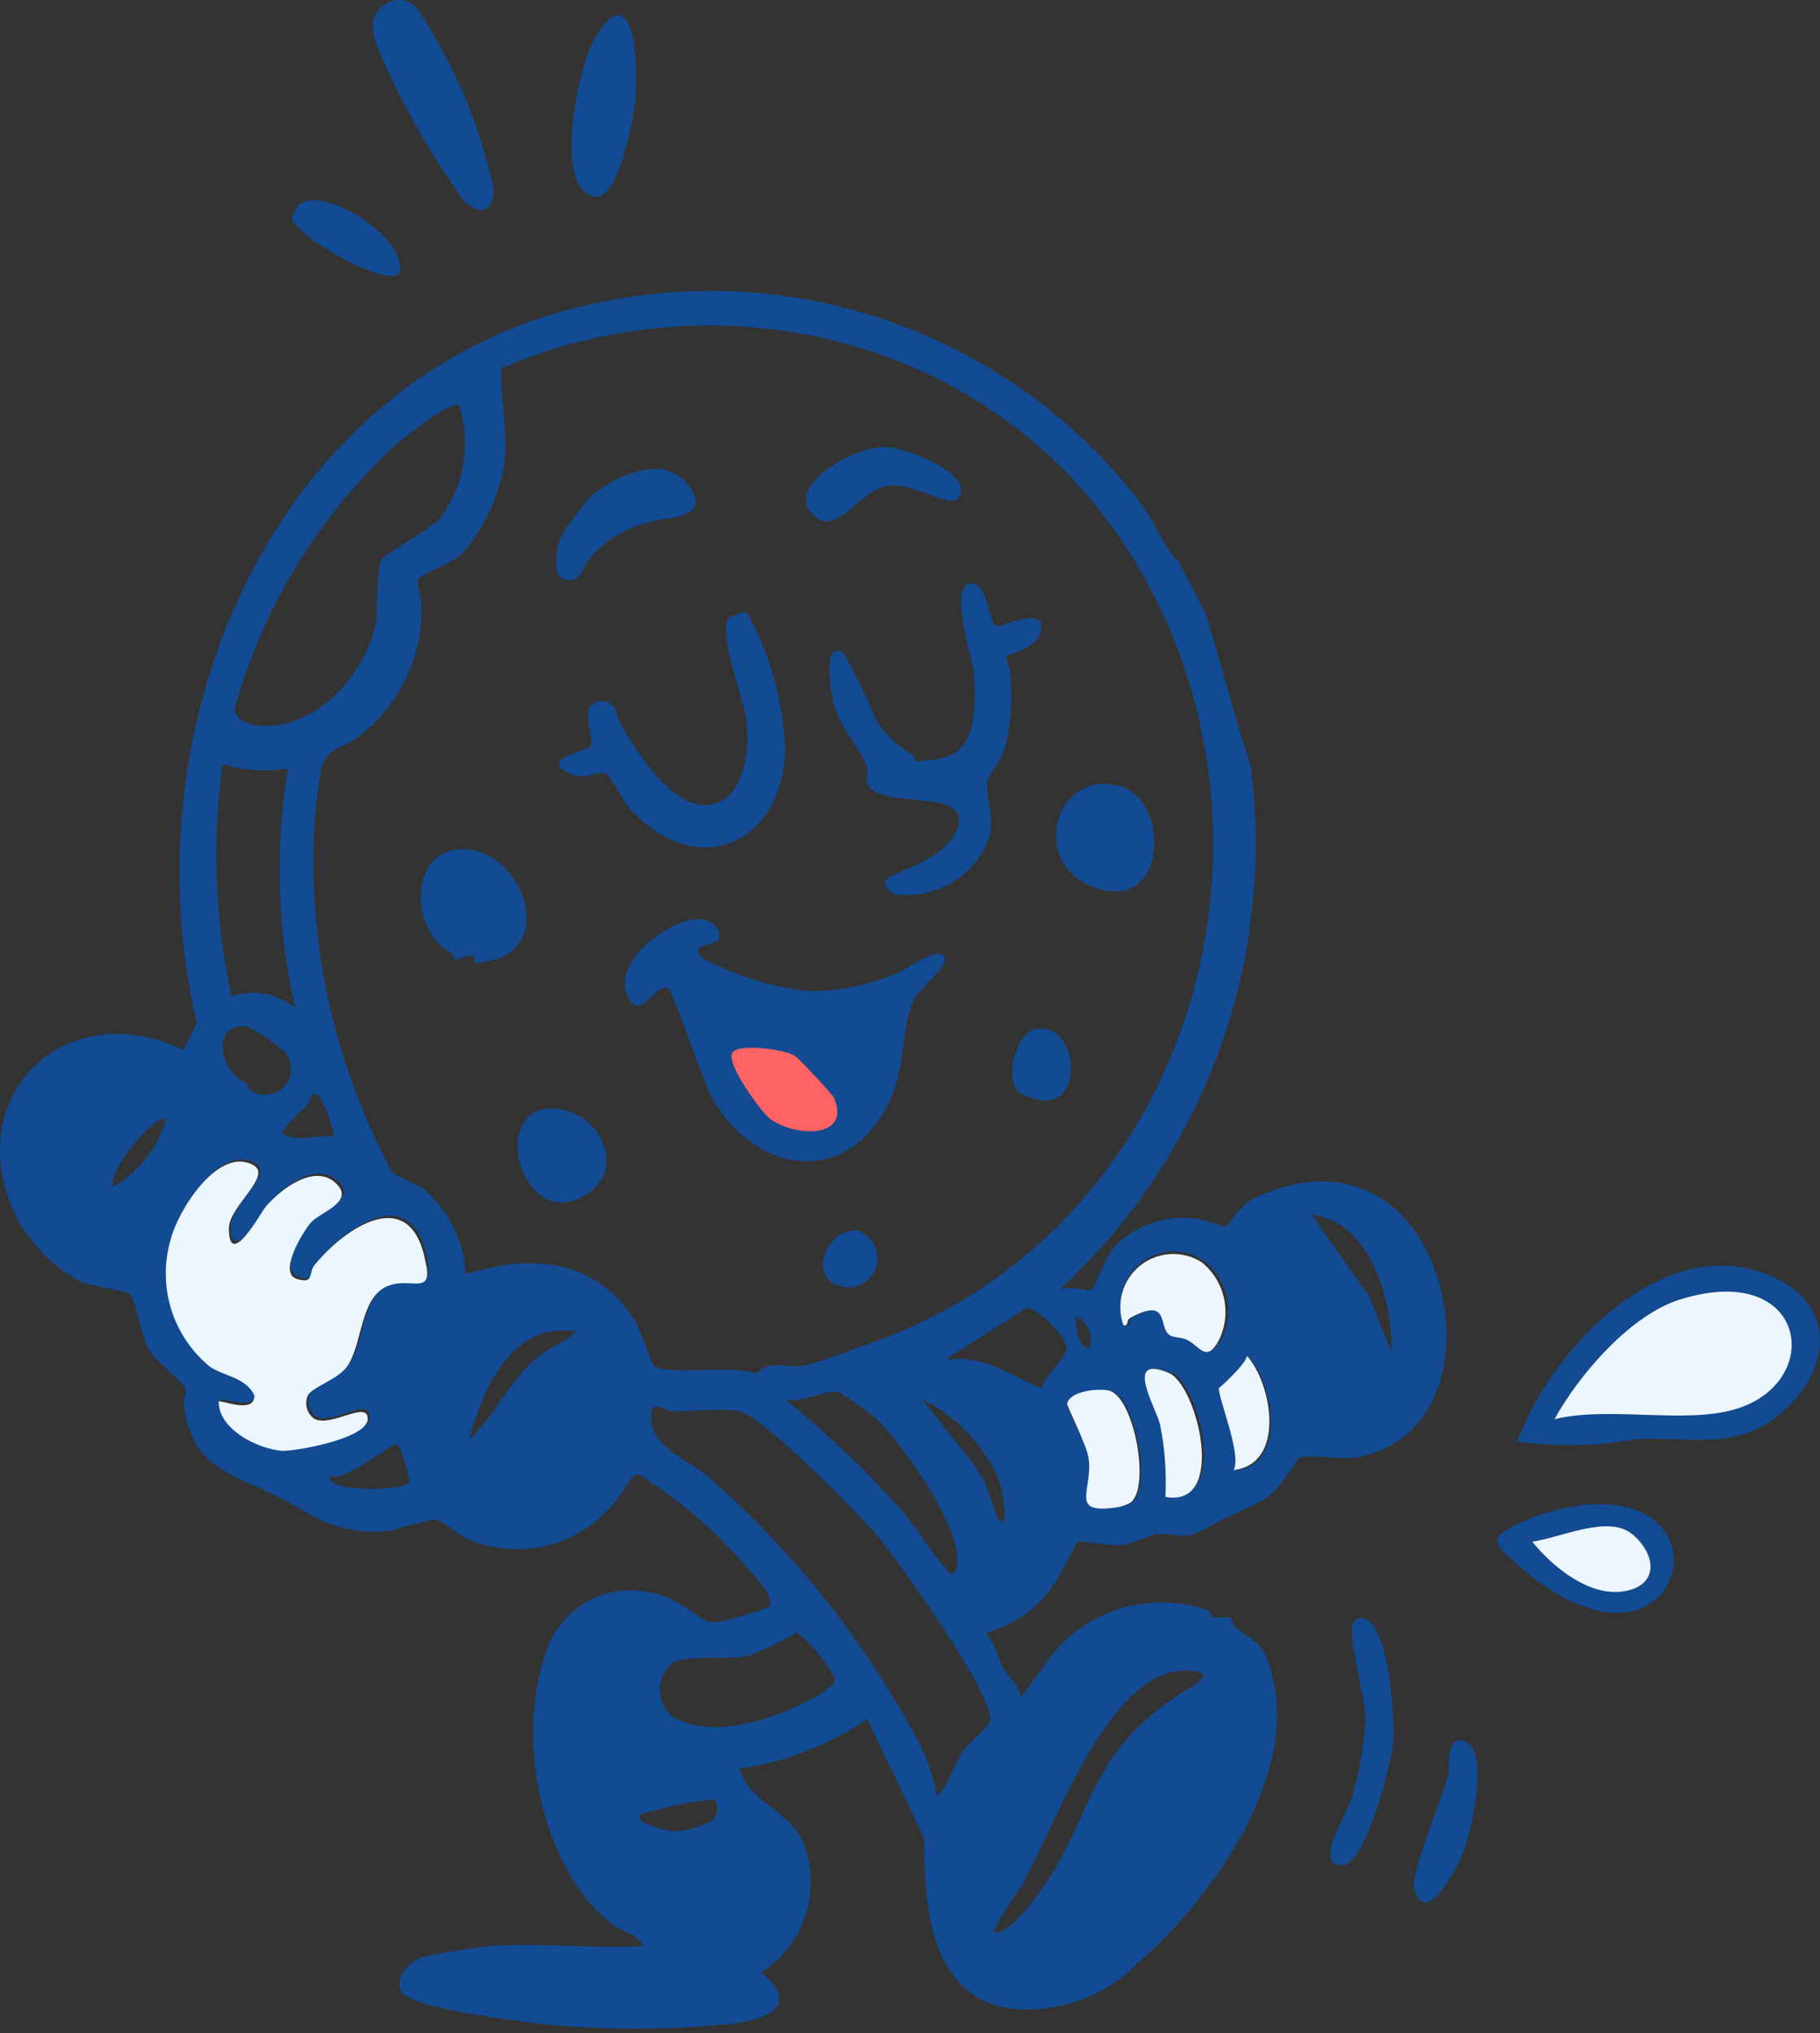 <svg xmlns="http://www.w3.org/2000/svg" fill="none" viewBox="0 0 154 172" height="172" width="154">
<rect x="0" y="0" width="154" height="172" fill="#333333" stroke="none"/>
<path fill="#124B93" d="M1.029 102.208C2.225 104.843 4.244 107.017 6.782 108.402C7.673 108.808 10.78 109.213 10.969 109.43C11.563 110.16 11.86 112.702 12.481 113.947C13.102 115.191 15.182 116.652 15.587 117.274C15.992 117.896 15.371 118.41 15.587 119.005C16.154 123.062 18.045 124.144 21.502 125.686C23.035 126.346 24.524 127.105 25.958 127.958C28.086 129.256 30.588 129.799 33.062 129.5C34.233 129.123 35.423 128.807 36.627 128.553C37.464 128.553 38.598 129.77 39.517 130.176C41.709 131.135 44.161 131.32 46.472 130.701C48.783 130.082 50.816 128.695 52.237 126.768C52.832 126.092 53.291 124.848 53.993 124.685C55.904 125.874 57.711 127.222 59.395 128.716C61.359 130.485 63.167 132.422 64.797 134.504C65.04 134.883 65.31 135.586 65.067 135.938C63.563 136.525 62.008 136.969 60.421 137.263C59.206 137.263 57.477 135.072 55.209 134.775C53.401 134.308 51.485 134.535 49.836 135.411C48.187 136.286 46.924 137.748 46.296 139.508C43.595 146.703 45.593 157.766 51.697 162.716C52.589 163.419 53.939 163.555 54.398 164.637C50.158 164.88 45.593 164.312 41.38 164.637C39.437 164.851 37.507 165.176 35.6 165.611C34.547 166.016 33.304 167.477 33.98 168.505C34.844 169.938 43.649 170.912 45.566 171.21C51.018 171.751 56.51 171.751 61.961 171.21C65.013 170.831 67.822 169.56 64.391 166.882C66.171 165.748 67.503 164.03 68.158 162.022C68.813 160.014 68.751 157.84 67.984 155.873C66.687 153.033 63.5 152.627 62.582 149.625C66.453 149.063 70.147 147.629 73.385 145.432L78.193 155.494C78.193 160.904 78.571 169.019 85.647 169.938C87.635 170.13 89.641 169.867 91.512 169.169C93.384 168.471 95.072 167.356 96.451 165.908C102.663 160.498 109.955 150.084 107.605 141.564C106.93 139.103 106.444 139.048 104.634 137.777C104.31 137.561 104.256 136.939 104.094 136.857C103.932 136.776 103.176 136.857 102.798 136.857C102.42 136.857 102.528 136.343 102.312 136.262C99.992 135.43 97.473 135.337 95.099 135.995C92.724 136.654 90.612 138.032 89.05 139.941L86.349 143.647C86.319 143.272 86.199 142.91 85.998 142.592C85.728 142.159 84.945 141.266 84.729 140.834C84.458 139.863 84.02 138.947 83.433 138.129C85.702 137.527 87.689 136.149 89.05 134.233C89.644 133.449 91.022 130.555 91.211 130.42C91.4 130.285 93.912 130.771 94.56 130.717C95.91 130.717 97.099 129.798 98.098 129.771C100.313 129.771 100.043 130.447 102.528 129.04C104.067 128.175 106.066 127.417 107.227 126.66C108.388 125.903 109.739 123.441 109.928 123.333C110.981 123.008 113.223 123.468 114.628 123.333C121.812 122.116 123.567 114.461 121.704 108.321C119.462 100.909 113.277 97.961 106.174 101.342C104.986 101.883 103.878 103.749 103.716 103.776C103.554 103.803 101.987 103.181 101.177 103.1C99.955 102.935 98.712 103.052 97.542 103.441C96.372 103.83 95.306 104.481 94.425 105.345C93.615 106.211 92.616 108.943 92.346 109.105C92.076 109.267 90.509 108.726 89.645 109.105C95.677 103.578 100.297 96.682 103.117 88.996C105.937 81.31 106.874 73.058 105.85 64.934C104.499 60.633 103.338 56.278 102.042 51.95L99.638 47.325C99.571 47.327 99.505 47.311 99.448 47.277C99.391 47.244 99.344 47.195 99.314 47.136C98.26 45.621 97.504 43.917 96.424 42.429C91.087 35.531 83.9 30.295 75.702 27.335C67.505 24.375 58.636 23.812 50.131 25.713C23.339 31.447 10.617 61.255 16.667 86.573L15.506 88.818C5.783 84.166 -3.076 92.281 1.029 102.208ZM110.981 102.775C116.005 103.316 117.868 110.079 117.733 114.38L115.843 109.646L110.981 102.775ZM92.319 114.055C91.103 114.055 91.049 112.324 91.022 111.35C91.516 111.576 91.909 111.978 92.124 112.478C92.339 112.978 92.36 113.54 92.183 114.055H92.319ZM103.284 117.463C103.284 117.301 105.499 115.462 105.661 114.758C107.821 117.247 108.902 123.901 104.526 124.415C105.093 123.008 102.987 118.085 103.149 117.463H103.284ZM100.583 113.352C100.151 113.108 99.422 113.189 99.071 112.919C98.125 112.243 99.07 109.673 95.775 111.485C95.37 111.702 95.775 112.243 95.208 112.135C94.82 111.231 94.738 110.225 94.976 109.27C95.214 108.316 95.758 107.466 96.525 106.852C97.292 106.237 98.239 105.892 99.221 105.869C100.203 105.846 101.166 106.147 101.96 106.725C102.899 107.496 103.55 108.561 103.81 109.749C104.07 110.937 103.922 112.177 103.392 113.27C102.096 115.353 101.528 113.893 100.448 113.406L100.583 113.352ZM99.071 116.057C101.582 117.139 104.013 127.498 98.747 126.525C98.851 124.467 98.697 122.404 98.287 120.384C97.801 119.059 95.019 114.488 98.936 116.111L99.071 116.057ZM90.428 118.761C90.617 117.788 93.129 117.409 94.02 117.652C96.1 118.302 97.477 125.767 95.829 127.093C95.382 127.35 94.885 127.507 94.371 127.552C90.59 128.039 92.642 125.93 92.237 123.306C91.94 122.251 90.158 119.005 90.293 118.816L90.428 118.761ZM18.963 64.663C20.712 65.204 22.564 65.316 24.365 64.988C23.233 71.725 23.444 78.62 24.986 85.275C24.246 84.659 23.36 84.245 22.413 84.075C21.467 83.904 20.492 83.982 19.584 84.301C18.192 77.868 17.936 71.24 18.828 64.718L18.963 64.663ZM20.989 91.713C18.288 90.603 17.964 86.302 20.989 86.871C22.091 87.444 23.125 88.143 24.068 88.953C24.458 89.38 24.663 89.945 24.638 90.523C24.612 91.102 24.359 91.646 23.933 92.037C23.506 92.428 22.943 92.634 22.365 92.608C21.788 92.583 21.244 92.329 20.854 91.902L20.989 91.713ZM26.039 93.389C26.204 93.155 26.314 92.888 26.363 92.605C26.479 92.545 26.613 92.531 26.738 92.566C26.864 92.602 26.971 92.683 27.039 92.794C27.627 93.84 28.047 94.972 28.281 96.148C26.633 95.932 25.229 96.771 23.798 95.824C24.439 95.021 25.143 94.27 25.904 93.579L26.039 93.389ZM36.843 44.133C35.843 45.215 32.467 46.838 32.17 47.487C31.962 49.102 31.863 50.728 31.873 52.356C31.171 56.792 26.714 61.904 21.88 61.364C21.151 61.364 19.827 60.877 19.854 59.957C20.305 58.323 20.846 56.716 21.475 55.142C24.096 48.488 28.186 42.515 33.44 37.669C34.169 37.046 38.166 33.801 38.841 34.315C39.383 36.016 39.484 37.827 39.135 39.577C38.785 41.328 37.996 42.961 36.843 44.322V44.133ZM80.272 114.84L86.863 110.647C87.781 110.647 90.266 113.081 90.239 114.028C90.212 114.975 88.294 116.489 88.132 117.436C85.539 116.435 83.351 114.596 80.272 115.029V114.84ZM82.649 124.198L78.031 118.383C81.021 119.843 83.367 122.357 84.621 125.443C84.828 126.333 84.973 127.237 85.053 128.147C85.053 128.797 84.702 128.797 84.459 128.553C84.216 128.31 83.487 124.956 82.649 124.388V124.198ZM80.759 132.881C80.408 133.503 80.246 132.881 80.002 132.665C78.787 131.339 77.653 129.365 76.41 127.904C73.358 124.459 70.024 121.274 66.444 118.383C67.794 118.734 69.874 117.517 71.009 117.788C72.313 118.563 73.535 119.469 74.655 120.493C76.653 122.765 82.271 130.339 80.759 133.071V132.881ZM86.566 159.308C89.266 154.358 93.075 143.647 98.53 141.645C100.07 141.077 103.257 141.239 101.042 142.565C91.616 148.11 92.94 153.384 87.538 160.688C87.133 161.228 84.837 164.069 84.054 163.392C84.79 161.997 85.63 160.659 86.566 159.389V159.308ZM60.34 152.032C60.574 152.302 60.703 152.648 60.703 153.006C60.703 153.363 60.574 153.709 60.34 153.979C59.353 154.508 58.269 154.83 57.153 154.926C56.667 154.926 53.48 154.25 54.209 153.492C56.244 152.872 58.333 152.446 60.448 152.221L60.34 152.032ZM67.254 138.02C68.712 139.053 69.882 140.44 70.658 142.051C70.658 142.943 67.416 144.377 66.525 144.756C63.635 145.892 59.746 146.893 56.883 145.216C56.554 144.941 56.29 144.598 56.108 144.21C55.927 143.822 55.833 143.399 55.833 142.971C55.833 142.542 55.927 142.119 56.108 141.731C56.29 141.343 56.554 140.999 56.883 140.725C57.801 139.968 61.691 140.455 63.446 140.049C64.755 139.522 66.027 138.907 67.254 138.21V138.02ZM55.182 119.086C55.803 118.789 56.532 119.384 56.802 119.411C58.477 119.411 61.096 119.086 62.582 119.411C64.608 119.843 72.656 128.039 74.331 130.041C76.005 132.043 84.27 143.566 83.757 145.594C83.757 146.027 82.082 147.325 81.623 147.975C80.624 149.327 80.407 150.869 79.3 151.951C78.912 149.934 78.171 148.002 77.113 146.243C72.66 138.159 66.818 130.925 59.854 124.875C57.937 123.279 54.507 122.224 55.182 119.221V119.086ZM39.733 121.656C40.867 117.409 43.379 111.729 48.754 112.648C47.862 113.514 46.566 113.974 45.566 114.758C43.028 116.841 42.001 119.627 39.733 121.791V121.656ZM36.032 100.72C35.33 100.152 33.332 99.503 33.089 99.016C31.935 96.817 30.916 94.549 30.037 92.227C27.59 85.721 26.398 78.809 26.525 71.859C26.555 69.498 26.79 67.145 27.227 64.826C27.795 63.176 29.118 63.284 30.253 62.364C32.027 61.053 33.449 59.321 34.392 57.325C35.334 55.328 35.768 53.128 35.654 50.923C35.654 50.328 35.249 49.435 35.357 49.056C35.465 48.677 38.355 47.568 39.193 46.757C41.05 44.55 42.265 41.874 42.704 39.021C42.974 36.316 42.325 33.773 42.433 31.15C61.339 23.035 83.946 28.796 95.289 46.297C110.846 70.317 100.907 104.182 73.52 113.676C72.251 114.136 69.064 115.326 68.119 115.516C66.687 115.867 65.094 114.894 64.013 116.219C62.204 115.408 56.532 116.408 55.371 115.57C55.181 115.57 54.209 112.486 53.696 111.702C50.374 106.454 44.918 106.049 39.408 107.807C39.272 105.15 38.098 102.653 36.141 100.855L36.032 100.72ZM27.93 124.875C29.253 125.361 33.035 122.17 33.521 122.17C34.007 122.17 34.493 124.875 34.682 125.389C34.223 126.065 28.362 126.389 27.849 125.01L27.93 124.875ZM14.615 104.642C15.182 102.316 18.531 96.879 21.475 98.313C23.419 99.232 19.53 101.883 19.53 103.722C19.53 107.293 22.231 102.37 22.609 101.937C23.879 100.422 26.904 98.069 28.713 100.044C30.091 101.531 27.444 102.099 26.471 103.235C25.499 104.371 23.635 107.455 25.256 107.996C26.877 108.537 26.228 107.509 26.796 106.806C29.497 103.56 34.898 100.017 36.141 106.427C36.708 109.295 35.114 108.05 33.44 108.456C30.523 109.105 30.955 113.487 29.497 115.462C28.659 116.571 26.391 117.22 26.174 117.95C26.05 118.287 26.041 118.656 26.149 118.998C26.256 119.341 26.474 119.638 26.769 119.844C28.254 120.574 31.279 118.058 31.279 119.844C31.279 121.629 25.472 122.548 24.068 122.548C21.988 122.386 18.855 120.736 18.666 118.383C18.855 118.193 21.691 119.492 21.772 117.707C21.07 116.192 19.206 116.057 18.045 115.299C16.505 114.074 15.354 112.428 14.73 110.56C14.107 108.692 14.039 106.683 14.534 104.777L14.615 104.642ZM14.074 94.607C13.394 97.05 11.785 99.128 9.591 100.395C8.889 99.232 13.345 93.985 13.994 94.742L14.074 94.607Z"></path>
<path fill="#124B93" d="M115.468 136.965C115.304 136.89 115.119 136.876 114.946 136.926C114.772 136.975 114.623 137.085 114.523 137.236C113.929 138.156 115.522 143.674 115.549 145.351C115.431 147.74 115.005 150.104 114.28 152.383C113.902 153.574 111.12 157.793 113.578 157.793C115.577 157.793 117.764 149.002 117.899 147.298C118.034 145.594 117.575 137.56 115.468 136.965Z"></path>
<path fill="#124B93" d="M123.811 147.273C122.272 146.867 122.704 149.491 122.542 150.167C122.056 152.06 119.301 158.579 119.652 159.824C120.651 163.259 123.406 157.822 123.865 156.578C124.486 154.846 126.161 147.922 123.811 147.273Z"></path>
<path fill="#EBF6FF" d="M18.503 118.573C18.503 120.927 21.771 122.576 23.904 122.739C25.309 122.739 31.116 121.657 31.116 120.034C31.116 118.411 28.091 120.764 26.605 120.034C26.311 119.828 26.093 119.531 25.985 119.189C25.878 118.846 25.887 118.477 26.011 118.14C26.227 117.41 28.496 116.761 29.333 115.652C30.792 113.677 30.359 109.295 33.276 108.646C35.086 108.24 36.679 109.485 35.977 106.618C34.708 100.207 29.306 103.75 26.632 106.996C26.065 107.7 26.633 108.673 25.093 108.186C23.553 107.699 25.552 104.292 26.308 103.426C27.064 102.56 29.927 101.722 28.55 100.234C26.74 98.259 23.716 100.613 22.446 102.127C22.095 102.56 19.367 107.537 19.367 103.913C19.367 102.019 23.256 99.368 21.312 98.503C18.368 97.069 15.019 102.506 14.451 104.832C13.876 106.765 13.886 108.826 14.483 110.752C15.079 112.679 16.234 114.384 17.8 115.652C18.962 116.409 20.826 116.544 21.528 118.059C21.528 119.682 18.692 118.384 18.503 118.573Z"></path>
<path fill="#EBF6FF" d="M95.073 112.136C95.586 112.136 95.235 111.704 95.64 111.487C99.016 109.675 97.99 112.244 98.935 112.92C99.287 113.191 100.016 113.11 100.448 113.353C101.528 113.894 102.096 115.355 103.149 113.353C103.679 112.26 103.827 111.019 103.567 109.832C103.307 108.644 102.656 107.579 101.717 106.808C100.927 106.294 99.995 106.043 99.053 106.09C98.112 106.137 97.21 106.479 96.474 107.069C95.738 107.659 95.207 108.466 94.956 109.376C94.704 110.286 94.745 111.251 95.073 112.136Z"></path>
<path fill="#EBF6FF" d="M93.889 117.654C93.052 117.411 90.486 117.655 90.297 118.764C90.297 119.007 91.944 122.253 92.106 123.308C92.511 126.013 90.459 128.041 94.24 127.554C94.754 127.509 95.251 127.352 95.699 127.095C97.346 125.715 95.969 118.304 93.889 117.654Z"></path>
<path fill="#EBF6FF" d="M98.612 126.633C103.879 127.607 101.313 117.247 98.936 116.165C95.02 114.488 97.802 119.06 98.153 120.493C98.562 122.512 98.717 124.575 98.612 126.633Z"></path>
<path fill="#EBF6FF" d="M104.392 124.362C108.767 123.848 107.687 117.194 105.526 114.705C105.364 115.462 103.204 117.41 103.15 117.41C102.988 118.086 105.094 123.009 104.392 124.362Z"></path>
<path fill="#124B93" d="M59.585 81.138C62.282 82.548 65.209 83.464 68.228 83.843C70.891 83.886 73.534 83.361 75.979 82.301C76.708 82.004 79.679 79.758 79.949 81.138C80.111 81.922 77.518 83.843 77.248 84.736C76.303 86.873 76.573 90.389 75.304 93.094C71.847 100.397 64.203 99.504 60.368 93.094C59.423 91.498 57.019 83.978 56.587 83.681C55.533 82.923 54.318 86.386 53.211 84.492C51.455 81.571 56.722 77.594 59.288 77.757C60.233 77.757 61.286 78.812 60.719 79.623C60.449 79.867 58.018 80.002 59.585 81.138ZM65.175 94.662C67.417 96.258 72.009 96.286 70.577 92.904C70.577 92.688 67.498 89.469 67.282 89.334C66.526 88.874 62.556 88.36 62.069 89.063C61.583 89.767 64.338 93.932 65.175 94.473V94.662Z"></path>
<path fill="#124B93" d="M77.436 64.367C77.436 64.367 77.436 63.934 77.139 63.799C75.879 63.092 74.826 62.066 74.087 60.824C73.291 58.917 72.39 57.057 71.386 55.251C69.415 54.007 70.387 59.065 70.63 59.85C71.251 61.797 72.953 63.556 73.331 64.854C73.52 65.449 73.088 65.936 73.547 66.558C74.897 68.397 81.947 66.72 81.082 69.858C80.218 72.996 75.032 73.726 74.87 74.619C74.87 75.051 75.357 75.538 75.735 75.647C77.405 75.877 79.104 75.53 80.552 74.665C82 73.8 83.111 72.467 83.702 70.886C84.188 68.992 83.378 67.505 83.54 66.234C83.54 65.611 84.674 64.34 84.972 63.529C85.534 61.377 85.708 59.142 85.485 56.928C85.485 56.55 85.053 55.576 85.161 55.468C85.269 55.359 88.591 54.765 88.05 52.601C87.078 51.627 84.675 53.304 84.188 52.898C83.702 52.492 83.567 49.625 82.379 49.382C80.137 48.949 82.163 55.549 82.379 56.604C82.568 58.768 82.784 62.636 80.596 63.826C79.593 64.227 78.516 64.412 77.436 64.367Z"></path>
<path fill="#124B93" d="M61.688 52.279C60.662 53.306 62.904 59.095 63.147 60.826C63.444 62.963 63.147 66.479 61.148 67.696C57.556 69.725 53.937 63.72 52.478 61.178C52.046 60.447 52.208 59.447 51.101 59.338C48.616 59.149 50.425 62.638 49.993 63.125C49.561 63.612 45.483 64.18 48.238 65.451C49.534 66.047 50.56 65.154 51.317 65.451C51.614 65.614 52.748 67.751 53.261 68.346C58.663 74.513 66.117 71.7 66.442 63.531C66.292 59.418 65.182 55.397 63.201 51.792C63.147 51.737 61.931 52.035 61.688 52.279Z"></path>
<path fill="#124B93" d="M38.332 80.704C38.332 80.704 38.332 81.163 38.602 81.163C38.872 81.163 39.331 80.758 39.871 80.866C40.412 80.974 40.06 81.515 40.25 81.515C40.955 81.408 41.65 81.246 42.329 81.028C46.705 79.216 44.004 72.292 39.628 71.859C34.524 71.372 34.497 78.81 38.332 80.704Z"></path>
<path fill="#124B93" d="M94.532 66.451C89.32 65.234 87.078 72.835 92.425 74.999C98.88 77.596 99.124 67.425 94.532 66.451Z"></path>
<path fill="#124B93" d="M47.565 45.218C47.052 46.003 46.755 48.627 47.565 48.951C49.266 49.519 49.185 48.058 49.915 47.22C51.226 45.697 52.984 44.627 54.938 44.163C56.532 43.676 60.34 43.92 58.287 41.08C56.235 38.24 51.751 40.322 49.78 42.216C48.973 43.164 48.233 44.168 47.565 45.218Z"></path>
<path fill="#124B93" d="M47.536 93.852C40.838 92.716 44.106 105.05 49.886 100.857C52.857 98.693 50.804 94.474 47.536 93.852Z"></path>
<path fill="#124B93" d="M74.866 37.805C71.976 37.805 65.872 41.483 69.14 43.837C70.923 45.108 72.759 41.592 74.974 41.132C77.189 40.672 80.376 43.133 81.105 42.105C82.591 40.185 76.648 37.832 74.866 37.805Z"></path>
<path fill="#124B93" d="M86.163 92.389C86.868 92.792 87.651 93.041 88.459 93.12C91.943 92.903 90.917 86.357 87.595 87.061C86.028 87.385 84.975 91.091 86.163 92.389Z"></path>
<path fill="#124B93" d="M72.634 104.13C70.204 103.671 68.232 107.917 70.933 108.756C71.545 108.982 72.222 108.955 72.815 108.681C73.407 108.407 73.867 107.909 74.093 107.295C74.319 106.682 74.292 106.004 74.018 105.411C73.745 104.817 73.247 104.356 72.634 104.13Z"></path>
<path fill="#FF6363" d="M61.963 89.061C61.395 89.9 64.339 94.038 65.177 94.66C67.418 96.256 72.01 96.284 70.578 92.903C70.578 92.686 67.499 89.467 67.283 89.332C66.419 88.764 62.449 88.25 61.963 89.061Z"></path>
<path fill="#124B93" d="M32.846 0.207C30.928 1.289 31.495 2.912 32.198 4.616C34.12 9.017 36.511 13.197 39.328 17.085C40.84 18.248 41.704 17.951 41.758 15.976C40.589 10.528 38.399 5.351 35.303 0.721C35.008 0.375 34.607 0.136 34.162 0.043C33.718 -0.05 33.255 0.008 32.846 0.207Z"></path>
<path fill="#124B93" d="M50.269 16.628C52.349 17.06 53.591 10.001 53.753 8.513C54.023 5.808 53.753 -2.307 50.404 3.103C49.027 5.213 46.65 15.87 50.269 16.628Z"></path>
<path fill="#124B93" d="M24.664 18.439C25.096 20.035 32.929 24.552 33.847 23.038C34.333 19.981 27.257 15.572 25.258 17.357C25 17.681 24.799 18.047 24.664 18.439Z"></path>
<path fill="#124B93" d="M139.097 135.966C135.127 137.724 130.211 134.207 127.484 131.503C126.403 130.448 126.376 130.042 127.835 129.231C131.4 127.229 139.124 125.552 141.339 130.421C141.723 131.459 141.707 132.603 141.292 133.629C140.877 134.655 140.094 135.488 139.097 135.966ZM137.45 134.613C140.448 134.072 140.151 131.503 138.125 129.799C136.099 128.095 132.048 130.096 129.644 130.421C131.373 132.558 134.506 135.046 137.45 134.613Z"></path>
<path fill="#EBF6FF" d="M129.648 130.422C131.377 132.559 134.51 135.128 137.454 134.614C140.398 134.101 140.155 131.504 138.129 129.8C136.104 128.096 132.052 130.097 129.648 130.422Z"></path>
<path fill="#124B93" d="M148.469 107.456C155.302 109.403 155.627 115.57 150.414 119.79C146.768 122.711 142.744 121.548 138.53 121.737C135.178 122.35 131.75 122.424 128.375 121.954C131.103 114.569 139.799 105.021 148.469 107.456ZM131.535 120.06C136.018 118.951 142.338 120.439 146.606 119.276C154.546 117.139 153.007 106.509 142.122 109.944C137.963 111.242 133.614 116.273 131.535 120.06Z"></path>
<path fill="#EBF6FF" d="M142.123 109.945C137.963 111.244 133.615 116.275 131.535 120.062C136.019 118.953 142.339 120.441 146.606 119.278C154.547 117.141 153.007 106.51 142.123 109.945Z"></path>
</svg>
